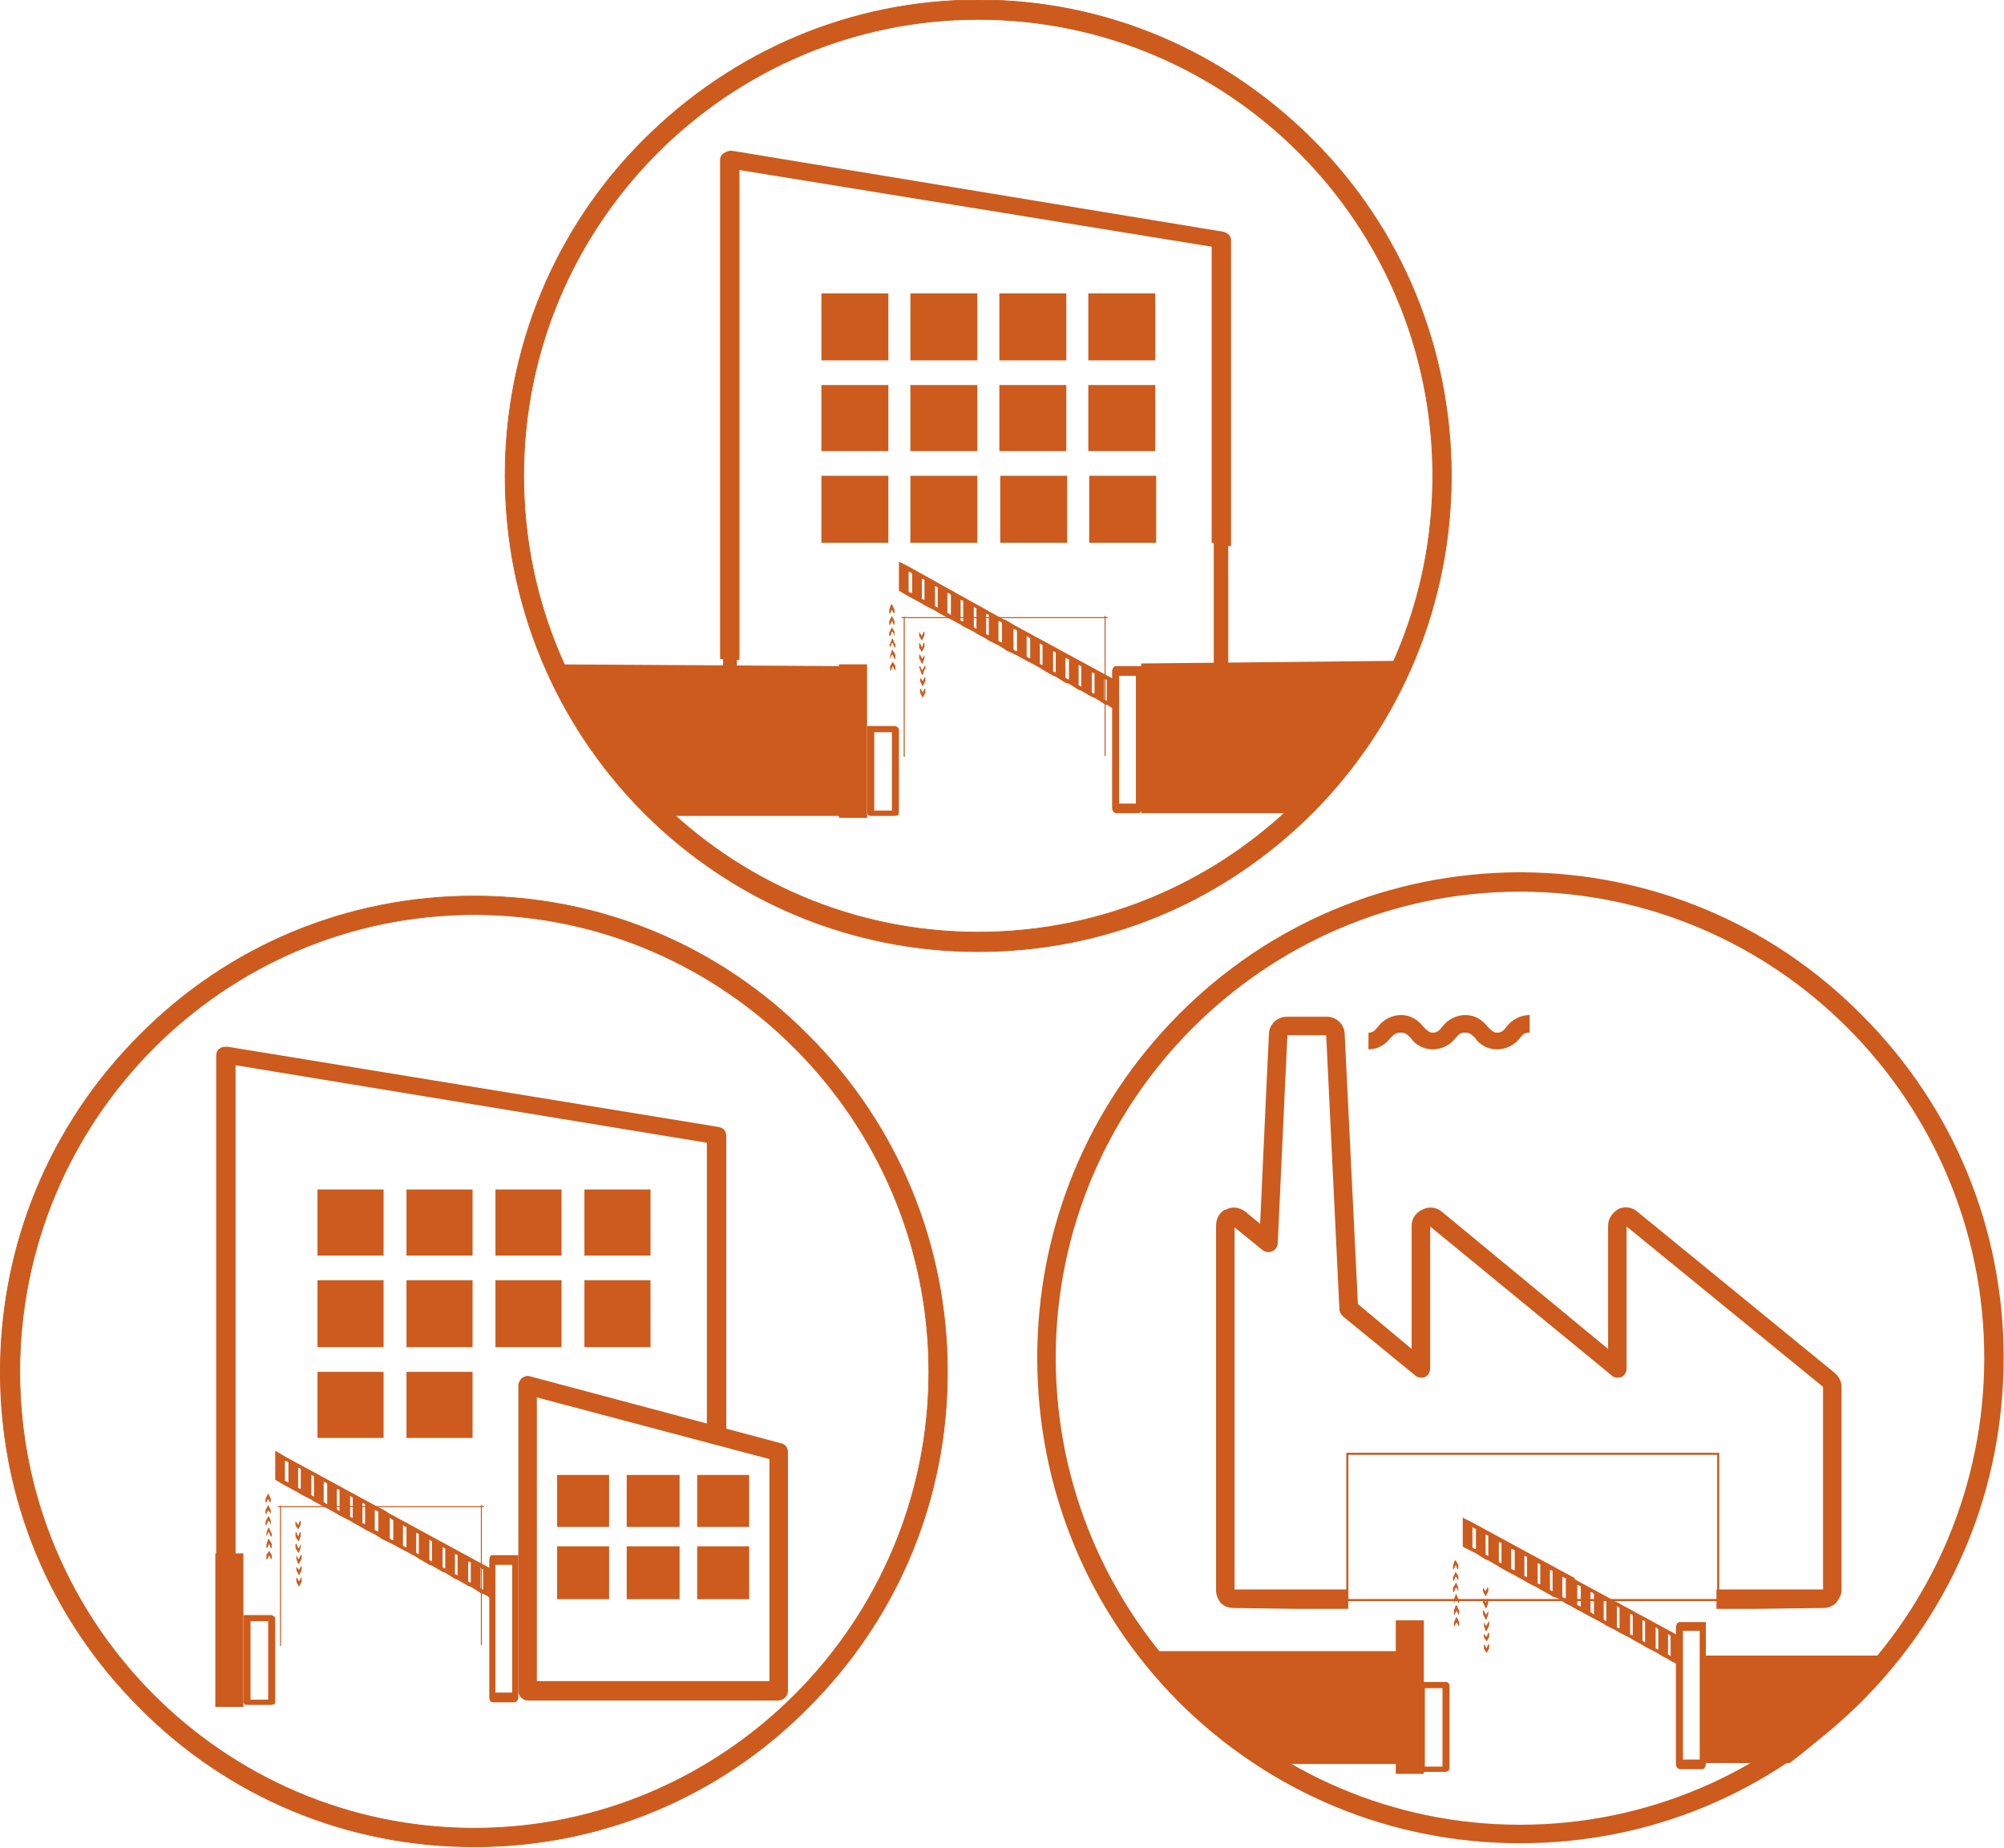 <?xml version="1.0" encoding="UTF-8"?>
<!DOCTYPE svg PUBLIC "-//W3C//DTD SVG 1.1//EN" "http://www.w3.org/Graphics/SVG/1.1/DTD/svg11.dtd">
<!-- Creator: CorelDRAW X6 -->
<svg xmlns="http://www.w3.org/2000/svg" xml:space="preserve" width="2277px" height="2099px" version="1.1" style="shape-rendering:geometricPrecision; text-rendering:geometricPrecision; image-rendering:optimizeQuality; fill-rule:evenodd; clip-rule:evenodd"
viewBox="0 0 2274 2097"
 xmlns:xlink="http://www.w3.org/1999/xlink">
 <defs>
  <style type="text/css">
   <![CDATA[
    .str1 {stroke:#CC5B1D;stroke-width:0.899}
    .str3 {stroke:#CC5B1D;stroke-width:1.18}
    .str2 {stroke:#CC5B1D;stroke-width:2.359}
    .str0 {stroke:#CC5B1D;stroke-width:1.18}
    .fil1 {fill:none}
    .fil2 {fill:#CC5B1D}
    .fil0 {fill:#CC5B1D;fill-rule:nonzero}
   ]]>
  </style>
 </defs>
 <g id="Camada_x0020_1">
  <g id="_557905752">
   <g>
    <path class="fil0" d="M308 1833c0,0 0,0 0,0 2,1 4,2 4,4l0 95c0,2 -2,3 -5,3l-26 0c-3,0 -5,-1 -5,-3l0 -12 0 -14 0 -26 0 -17 0 -30 31 0c1,0 1,0 1,0zm-24 7l0 23 0 17 0 26 0 14 0 9 20 0 0 -89 -20 0z"/>
    <g>
     <path class="fil0" d="M302 1705l2 -4c0,-1 0,-1 0,0l2 4c1,0 1,0 1,-1l0 -3c0,0 0,0 0,0l-3 -6c0,0 0,0 0,0l-3 6c0,0 0,0 0,1l0 3c0,0 0,1 1,0z"/>
     <path class="fil0" d="M302 1718l2 -4c0,-1 0,-1 0,0l3 4c0,0 0,0 0,-1l0 -3c0,0 0,0 0,0l-3 -6c0,0 0,0 0,0l-3 6c0,0 0,0 0,0l0 4c0,0 1,1 1,0z"/>
     <path class="fil0" d="M302 1731l2 -5c0,0 0,0 1,0l2 5c0,0 0,0 0,-1l0 -3c0,0 0,0 0,-1l-2 -5c-1,0 -1,0 -1,0l-3 6c0,0 0,0 0,0l0 3c0,1 1,2 1,1z"/>
     <path class="fil0" d="M302 1744l2 -5c0,0 1,0 1,0l2 5c0,0 1,0 1,-1l0 -3c0,0 0,0 -1,-1l-2 -5c0,0 -1,0 -1,0l-2 6c0,0 0,0 0,0l0 3c0,1 0,1 0,1z"/>
     <path class="fil0" d="M303 1757l2 -5c0,0 0,0 0,0l2 5c1,0 1,0 1,-1l0 -3c0,0 0,-1 0,-1l-3 -5c0,-1 0,-1 -1,0l-2 6c0,0 0,0 0,0l0 3c0,1 0,1 1,1z"/>
     <path class="fil0" d="M303 1770l2 -5c0,0 0,0 0,0l2 4c1,1 1,1 1,0l0 -3c0,0 0,-1 0,-1l-3 -5c0,-1 0,-1 0,0l-3 5c0,1 0,1 0,1l0 3c0,1 1,1 1,1z"/>
    </g>
    <g>
     <g>
      <line class="fil1 str0" x1="315" y1="1710" x2="549" y2= "1710" />
     </g>
     <g>
      <line class="fil1 str0" x1="546" y1="1708" x2="546" y2= "1867" />
     </g>
     <g>
      <line class="fil1 str0" x1="318" y1="1709" x2="318" y2= "1868" />
     </g>
    </g>
    <path class="fil0 str1" d="M538 1038c284,0 516,233 516,519 0,285 -232,518 -516,518 -285,0 -516,-233 -516,-518 0,-286 231,-519 516,-519zm0 1058c143,0 278,-56 379,-158 102,-102 158,-237 158,-381 0,-144 -56,-280 -158,-382 -101,-102 -236,-158 -379,-158 -144,0 -279,56 -380,158 -102,102 -158,238 -158,382 0,144 56,279 158,381 101,102 236,158 380,158z"/>
    <path class="fil0" d="M267 1765c0,0 0,-1 0,-1l0 -555 535 88 0 335 22 4 0 -347c0,-5 -3,-9 -9,-10l-557 -91c-3,0 -7,0 -9,2 -3,2 -4,5 -4,8l0 472 0 0c0,0 0,71 0,95l22 0z"/>
    <polygon class="fil0" points="663,1425 738,1425 738,1350 663,1350 "/>
    <polygon class="fil0" points="562,1425 637,1425 637,1350 562,1350 "/>
    <polygon class="fil0" points="461,1425 536,1425 536,1350 461,1350 "/>
    <polygon class="fil0" points="791,1733 850,1733 850,1674 791,1674 "/>
    <polygon class="fil0" points="711,1733 771,1733 771,1674 711,1674 "/>
    <polygon class="fil0" points="632,1733 691,1733 691,1674 632,1674 "/>
    <polygon class="fil0" points="791,1815 850,1815 850,1755 791,1755 "/>
    <polygon class="fil0" points="711,1815 771,1815 771,1755 711,1755 "/>
    <polygon class="fil0" points="632,1815 691,1815 691,1755 632,1755 "/>
    <polygon class="fil0" points="360,1425 435,1425 435,1350 360,1350 "/>
    <polygon class="fil0" points="663,1529 738,1529 738,1453 663,1453 "/>
    <polygon class="fil0" points="562,1529 637,1529 637,1453 562,1453 "/>
    <polygon class="fil0" points="461,1529 536,1529 536,1453 461,1453 "/>
    <polygon class="fil0" points="360,1529 435,1529 435,1453 360,1453 "/>
    <polygon class="fil0" points="461,1632 536,1632 536,1557 461,1557 "/>
    <polygon class="fil0" points="360,1632 435,1632 435,1557 360,1557 "/>
    <path class="fil0" d="M873 1908l-264 0 0 -322 264 70 0 252zm-274 22l284 0c6,0 11,-5 11,-11l0 -271c0,-5 -3,-9 -8,-10l-285 -76c-3,-1 -6,0 -9,2 -2,2 -4,5 -4,8l0 347c0,6 5,11 11,11z"/>
    <g>
     <path class="fil0" d="M559 1765c-1,0 -1,0 -1,0 -2,0 -3,3 -3,6l0 155c0,3 1,6 4,6l25 0c2,0 4,-3 4,-6l0 -19 0 -23 0 -43 0 -27 0 -49 -29 0c0,0 0,0 0,0zm22 11l0 38 0 27 0 43 0 23 0 14 -19 0 0 -145 19 0z"/>
     <path class="fil0" d="M545 1802l0 -23c0,0 0,0 1,1l1 1c1,0 1,0 1,0l0 23c0,0 0,0 -1,0l-1 -1c-1,0 -1,-1 -1,-1zm-14 -8l0 -22c0,0 0,0 0,0l2 1c0,0 1,0 1,0l0 23c0,0 -1,0 -1,0l-2 -1c0,0 0,-1 0,-1zm-15 -8l0 -22c0,0 0,0 1,0l2 1c0,0 0,0 0,0l0 23c0,0 0,0 0,0l-2 -1c-1,0 -1,-1 -1,-1zm-14 -8l0 -22c0,0 0,0 0,0l2 1c0,0 1,0 1,1l0 22c0,0 -1,0 -1,0l-2 -1c0,0 0,-1 0,-1zm-15 -8l0 -22c0,-1 0,0 1,0l1 1c1,0 1,0 1,1l0 22c0,0 0,0 -1,0l-1 -1c-1,0 -1,-1 -1,-1zm-15 -8l0 -22c0,-1 0,-1 1,0l2 1c0,0 0,0 0,0l0 23c0,0 0,0 0,0l-2 -1c-1,0 -1,-1 -1,-1zm-15 -8l0 -23c0,0 1,0 1,1l2 1c0,0 1,0 1,0l0 23c0,0 -1,0 -1,0l-2 -1c0,0 -1,-1 -1,-1zm-15 -8l0 -23c0,0 1,0 1,0l2 2c1,0 1,0 1,0l0 23c0,0 0,0 -1,0l-2 -1c0,-1 -1,-1 -1,-1zm0 -28l-10 -6c0,0 -1,0 -1,0l0 33c0,0 0,0 1,0l0 1 10 5 4 2 11 6 4 2 11 6 3 2 12 7 3 1 12 7 3 1 11 7 3 1 12 7 3 1 5 3 6 4 3 1 2 1 4 2 -1 0 5 3c0,0 1,0 1,0l0 -5 0 -23 0 -5c0,0 -1,0 -1,-1l-116 -63z"/>
     <path class="fil0" d="M425 1737l0 -23c0,0 1,0 1,0l2 1c0,0 1,1 1,1l0 22c0,0 -1,0 -1,0l-2 -1c0,0 -1,0 -1,0zm-14 -8l0 -23c0,0 1,0 1,0l2 1c0,0 0,1 0,1l0 23c0,0 0,0 0,-1l-2 -1c0,0 -1,0 -1,0zm-14 -8l0 -23c0,0 0,0 0,0l2 1c1,0 1,1 1,1l0 23c0,0 0,0 -1,-1l-2 0c0,-1 0,-1 0,-1zm-15 -8l0 -23c0,0 1,0 1,0l2 1c0,1 0,1 0,1l0 23c0,0 0,0 0,0l-2 -1c0,-1 -1,-1 -1,-1zm-15 -8l0 -23c0,0 1,0 1,0l2 1c1,1 1,1 1,1l0 23c0,0 0,0 -1,0l-2 -2c0,0 -1,0 -1,0zm-14 -8l0 -23c0,0 0,0 0,0l2 1c1,0 1,1 1,1l0 23c0,0 0,0 -1,-1l-2 -1c0,0 0,0 0,0zm-15 -8l0 -23c0,0 0,0 1,0l2 1c0,0 0,1 0,1l0 22c0,1 0,1 0,0l-2 -1c-1,0 -1,0 -1,0zm-15 -9l0 -22c0,0 0,0 1,0l2 1c0,0 1,1 1,1l0 22c0,1 -1,0 -1,0l-2 -1c-1,0 -1,0 -1,-1zm0 -27l-10 -6c-1,0 -1,0 -1,0l0 32c0,0 0,1 1,1l0 0 10 6 4 2 11 6 3 2 12 6 3 2 11 6 4 2 11 6 3 2 12 6 3 2 11 6 3 2 6 3 6 3 3 2 2 1 3 2 0 0 5 2c0,0 0,0 0,0l0 -5 0 -23 0 -4c0,-1 0,-1 0,-1l-116 -63z"/>
    </g>
    <rect class="fil2" x="244" y="1763" width="31.859" height="174.243"/>
    <g>
     <path class="fil0" d="M341 1791l-2 4c0,1 0,1 0,0l-2 -4c-1,-1 -1,0 -1,1l0 3c0,0 0,0 0,0l3 6c0,0 0,0 0,0l3 -6c0,0 0,0 0,-1l0 -3c0,-1 0,-1 -1,0z"/>
     <path class="fil0" d="M341 1778l-2 4c0,1 0,1 0,0l-3 -4c0,-1 0,0 0,1l0 3c0,0 0,0 0,0l3 6c0,0 0,0 0,0l3 -6c0,0 0,0 0,-1l0 -3c0,0 -1,-1 -1,0z"/>
     <path class="fil0" d="M341 1765l-2 4c0,1 0,1 -1,0l-2 -4c0,0 0,0 0,1l0 3c0,0 0,0 0,0l2 6c1,0 1,0 1,0l3 -6c0,0 0,0 0,0l0 -4c0,0 -1,-1 -1,0z"/>
     <path class="fil0" d="M341 1752l-2 5c0,0 -1,0 -1,0l-2 -5c0,0 -1,0 -1,1l0 3c0,0 0,0 0,1l3 5c0,0 1,0 1,0l2 -6c0,0 0,0 0,0l0 -3c0,-1 0,-2 0,-1z"/>
     <path class="fil0" d="M340 1739l-2 5c0,0 0,0 0,0l-2 -5c-1,0 -1,0 -1,1l0 3c0,0 0,0 0,1l3 5c0,0 0,0 1,0l2 -6c0,0 0,0 0,0l0 -3c0,-1 0,-1 -1,-1z"/>
     <path class="fil0" d="M340 1726l-2 5c0,0 0,0 0,0l-3 -5c0,0 0,0 0,1l0 3c0,0 0,1 0,1l3 5c0,1 0,1 0,0l3 -6c0,0 0,0 0,0l0 -3c0,-1 -1,-1 -1,-1z"/>
    </g>
   </g>
   <g>
    <path class="fil2" d="M1934 1879l212 0 0 5c-33,46 -72,85 -115,117l-97 0 0 -122z"/>
    <path class="fil2" d="M1590 1874l-293 0 0 5c46,48 100,90 160,123l133 0 0 -128z"/>
    <path class="fil0" d="M1380 1391c0,-8 4,-15 10,-18 0,0 1,0 1,0 7,-4 15,-3 22,2l17 14 7 -152 3 -63c0,-11 9,-20 20,-20l0 0 46 0 0 0c11,0 20,9 20,20l15 306 61 51 0 -140c0,-8 5,-15 12,-18 7,-4 16,-3 22,2l189 156 0 -140c0,-8 5,-15 12,-19 7,-3 15,-2 21,3l224 183c5,4 8,10 8,16l0 231c0,5 -3,10 -6,14 -4,4 -9,6 -15,6l-78 1 -4 0 -39 0 0 -22 39 0 1 0 81 0 0 -230 -223 -182 0 161c0,4 -2,8 -6,10 -4,1 -8,1 -11,-2l-206 -169 0 161c0,4 -2,8 -6,10 -3,1 -8,1 -11,-2l-82 -67c-2,-2 -4,-5 -4,-8l-15 -311 -44 0 -3 63 -8 173c0,4 -3,8 -6,9 -4,2 -8,1 -11,-1l-32 -26 0 411 74 0 1 0 54 0 0 22 -54 0 -4 0 -72 -1c-6,0 -11,-2 -15,-6 -3,-4 -5,-9 -5,-14l0 -414z"/>
    <path class="fil0" d="M1725 1012c291,0 527,238 527,529 0,292 -236,530 -527,530 -290,0 -527,-238 -527,-530 0,-291 237,-529 527,-529zm3 -22l-6 0c-145,1 -282,58 -385,162 -103,104 -160,242 -160,389 0,148 57,286 160,390 104,104 242,161 388,161 147,0 284,-57 388,-161 104,-104 161,-242 161,-390 0,-147 -57,-285 -161,-389 -103,-104 -240,-161 -385,-162z"/>
    <path class="fil0" d="M1553 1191c10,0 19,-5 25,-13 5,-5 7,-6 12,-6 4,0 6,1 11,6l0 0c5,8 15,13 25,13 10,0 20,-5 26,-13 4,-5 6,-6 11,-6 4,0 6,1 11,6 5,8 15,13 25,13 10,0 20,-5 26,-13 4,-5 6,-6 11,-6l0 -20 0 0c-10,0 -20,5 -26,13 -4,5 -6,7 -11,7 -4,0 -6,-2 -11,-7 -6,-8 -15,-13 -25,-13 -10,0 -20,5 -26,13 -4,5 -6,7 -11,7 -4,0 -6,-2 -11,-7l0 0c-6,-8 -15,-13 -25,-13 -10,0 -20,5 -26,13 -4,5 -6,7 -11,7l0 19z"/>
    <path class="fil0" d="M1641 1909c0,0 0,0 0,0 2,0 4,2 4,4l0 94c0,2 -2,4 -5,4l-27 0c-2,0 -4,-2 -4,-4l0 -12 0 -13 0 -26 0 -17 0 -30 31 0c0,0 1,0 1,0zm-24 7l0 23 0 17 0 26 0 13 0 10 20 0 0 -89 -20 0z"/>
    <g>
     <path class="fil0" d="M1650 1781l2 -5c0,0 0,0 0,0l2 5c1,0 1,0 1,-1l0 -3c0,0 0,-1 0,-1l-3 -5c0,0 0,0 -1,0l-2 6c0,0 0,0 0,0l0 3c0,1 0,1 1,1z"/>
     <path class="fil0" d="M1650 1794l2 -5c0,0 0,0 0,0l3 5c0,0 0,0 0,-1l0 -3c0,0 0,-1 0,-1l-3 -5c0,-1 0,-1 0,0l-3 6c0,0 0,0 0,0l0 3c0,1 1,1 1,1z"/>
     <path class="fil0" d="M1650 1807l2 -5c0,0 0,0 1,0l2 4c0,1 0,1 0,0l0 -3c0,0 0,-1 0,-1l-2 -5c-1,-1 -1,-1 -1,0l-3 5c0,1 0,1 0,1l0 3c0,1 1,1 1,1z"/>
     <path class="fil0" d="M1650 1820l2 -5c0,0 1,0 1,0l2 4c0,1 1,0 1,0l0 -3c0,-1 0,-1 -1,-1l-2 -5c0,-1 -1,-1 -1,0l-2 5c0,0 0,1 0,1l0 3c0,1 0,1 0,1z"/>
     <path class="fil0" d="M1651 1832l2 -4c0,0 0,0 0,0l2 4c0,1 1,0 1,0l0 -3c0,-1 0,-1 0,-1l-3 -6c0,0 0,0 -1,0l-2 6c0,0 0,1 0,1l0 3c0,1 0,1 1,0z"/>
     <path class="fil0" d="M1651 1845l2 -4c0,0 0,0 0,0l2 4c1,1 1,0 1,0l0 -4c0,0 0,0 0,0l-3 -6c0,0 0,0 0,0l-3 6c0,0 0,0 0,1l0 3c0,1 1,1 1,0z"/>
    </g>
    <rect class="fil2" x="1584" y="1839" width="31.859" height="174.243"/>
    <g>
     <path class="fil0" d="M1689 1866l-2 5c0,0 0,0 0,0l-2 -4c-1,-1 -1,-1 -1,0l0 3c0,1 0,1 0,1l3 5c0,1 0,1 0,0l3 -5c0,-1 0,-1 0,-1l0 -3c0,-1 0,-1 -1,-1z"/>
     <path class="fil0" d="M1689 1853l-2 5c0,0 0,0 0,0l-3 -4c0,-1 0,0 0,0l0 3c0,1 0,1 0,1l3 5c0,1 0,1 0,0l3 -5c0,0 0,-1 0,-1l0 -3c0,-1 -1,-1 -1,-1z"/>
     <path class="fil0" d="M1689 1841l-2 4c0,0 -1,0 -1,0l-2 -4c0,-1 -1,0 0,0l0 3c0,1 0,1 0,1l2 6c1,0 1,0 1,0l3 -6c0,0 0,-1 0,-1l0 -3c0,-1 -1,-1 -1,0z"/>
     <path class="fil0" d="M1689 1828l-2 4c0,0 -1,1 -1,0l-2 -4c0,-1 -1,0 -1,0l0 4c0,0 0,0 0,0l3 6c0,0 1,0 1,0l2 -6c0,0 0,0 0,-1l0 -3c0,-1 0,-1 0,0z"/>
     <path class="fil0" d="M1688 1815l-2 4c0,1 0,1 0,0l-2 -4c-1,-1 -1,0 -1,1l0 3c0,0 0,0 0,0l3 6c0,0 0,0 1,0l2 -6c0,0 0,0 0,-1l0 -3c0,0 0,-1 -1,0z"/>
     <path class="fil0" d="M1688 1802l-2 4c0,1 0,1 0,0l-3 -4c0,0 0,0 0,1l0 3c0,0 0,0 0,0l3 6c0,0 0,0 0,0l3 -6c0,0 0,0 0,0l0 -4c0,0 -1,-1 -1,0z"/>
    </g>
    <rect class="fil1 str2" x="1529" y="1650" width="421" height="166"/>
    <g>
     <path class="fil0" d="M1907 1841c-1,0 -1,0 -1,0 -2,0 -4,3 -4,6l0 155c0,3 2,6 5,6l25 0c2,0 4,-3 4,-6l0 -20 0 -22 0 -43 0 -27 0 -49 -29 0c0,0 0,0 0,0zm22 10l0 39 0 27 0 43 0 22 0 15 -19 0 0 -146 19 0z"/>
     <path class="fil0" d="M1893 1878l0 -23c0,0 0,0 1,0l1 1c1,0 1,1 1,1l0 22c0,1 0,1 -1,0l-1 -1c-1,0 -1,0 -1,0zm-14 -8l0 -23c0,0 0,0 0,0l2 1c0,1 1,1 1,1l0 23c0,0 -1,0 -1,0l-2 -1c0,-1 0,-1 0,-1zm-15 -8l0 -23c0,0 0,0 1,0l2 1c0,1 0,1 0,1l0 23c0,0 0,0 0,0l-2 -1c-1,-1 -1,-1 -1,-1zm-14 -8l0 -23c0,0 0,0 0,1l2 0c0,1 1,1 1,1l0 23c0,0 -1,0 -1,0l-2 -1c0,-1 0,-1 0,-1zm-15 -8l0 -23c0,0 0,0 0,0l2 1c1,1 1,1 1,1l0 23c0,0 0,0 -1,0l-2 -1c0,-1 0,-1 0,-1zm-15 -8l0 -23c0,0 0,0 1,0l2 1c0,1 0,1 0,1l0 23c0,0 0,0 0,0l-2 -1c-1,-1 -1,-1 -1,-1zm-15 -8l0 -23c0,0 1,0 1,0l2 1c0,1 1,1 1,1l0 23c0,0 -1,0 -1,0l-2 -2c0,0 -1,0 -1,0zm-15 -8l0 -23c0,0 1,0 1,0l2 1c1,0 1,1 1,1l0 22c0,1 0,1 -1,0l-2 -1c0,0 -1,0 -1,0zm0 -28l-10 -6c0,0 -1,0 -1,0l0 32c0,1 0,1 1,1l0 0 10 6 4 2 11 6 4 2 11 6 3 2 12 6 3 2 12 6 3 2 11 6 3 2 12 6 3 2 5 3 6 3 3 2 2 1 4 2 -1 0 5 2c0,0 1,0 1,0l0 -4 0 -24 0 -4c0,0 -1,-1 -1,-1l-116 -63z"/>
     <path class="fil0" d="M1773 1812l0 -22c0,-1 1,0 1,0l2 1c0,0 1,0 1,0l0 23c0,0 -1,0 -1,0l-2 -1c0,0 -1,-1 -1,-1zm-14 -8l0 -22c0,0 1,0 1,0l2 1c0,0 0,0 0,1l0 22c0,0 0,0 0,0l-2 -1c0,0 -1,0 -1,-1zm-14 -8l0 -22c0,0 0,0 0,0l2 1c1,0 1,0 1,1l0 22c0,0 0,0 -1,0l-2 -1c0,0 0,0 0,-1zm-15 -7l0 -23c0,0 1,0 1,0l2 1c0,0 0,1 0,1l0 22c0,0 0,0 0,0l-2 -1c0,0 -1,0 -1,0zm-15 -9l0 -22c0,0 1,0 1,0l2 1c1,0 1,1 1,1l0 22c0,0 0,0 -1,0l-2 -1c0,0 -1,0 -1,-1zm-14 -8l0 -22c0,0 0,0 0,0l2 1c1,0 1,0 1,1l0 22c0,0 0,0 -1,0l-2 -1c0,0 0,-1 0,-1zm-15 -8l0 -22c0,-1 0,0 1,0l2 1c0,0 0,0 0,1l0 22c0,0 0,0 0,0l-2 -1c-1,0 -1,-1 -1,-1zm-15 -8l0 -22c0,-1 0,-1 1,0l2 1c0,0 1,0 1,0l0 23c0,0 -1,0 -1,0l-2 -1c-1,0 -1,-1 -1,-1zm0 -28l-10 -5c-1,-1 -1,-1 -1,-1l0 33c0,0 0,0 1,1l0 0 10 5 4 2 11 7 3 1 12 7 3 2 11 6 4 2 11 6 3 2 12 6 3 2 11 6 3 2 6 2 6 4 3 2 2 1 3 1 0 0 5 3c0,0 0,0 0,0l0 -5 0 -23 0 -5c0,0 0,0 0,-1l-116 -63z"/>
    </g>
   </g>
   <g>
    <path class="fil0" d="M1016 824c0,0 0,0 0,0 2,1 4,2 4,4l0 95c0,2 -2,3 -5,3l-27 0c-2,0 -4,-1 -4,-3l0 -12 0 -14 0 -26 0 -17 0 -30 31 0c0,0 1,0 1,0zm-24 7l0 23 0 17 0 26 0 14 0 9 20 0 0 -89 -20 0z"/>
    <g>
     <path class="fil0" d="M1010 696l2 -4c0,-1 0,-1 0,0l2 4c1,0 1,0 1,-1l0 -3c0,0 0,0 0,0l-3 -6c0,0 0,0 -1,0l-2 6c0,0 0,0 0,0l0 4c0,0 0,1 1,0z"/>
     <path class="fil0" d="M1010 709l2 -4c0,-1 0,-1 0,-1l2 5c1,0 1,0 1,-1l0 -3c0,0 0,0 0,0l-3 -6c0,0 0,0 0,0l-3 6c0,0 0,0 0,0l0 4c0,0 1,1 1,0z"/>
     <path class="fil0" d="M1010 722l2 -5c0,0 0,0 1,0l2 5c0,0 0,0 0,-1l0 -3c0,0 0,0 0,-1l-3 -5c0,0 0,0 0,0l-3 6c0,0 0,0 0,0l0 3c0,1 1,1 1,1z"/>
     <path class="fil0" d="M1010 735l2 -5c0,0 1,0 1,0l2 5c0,0 1,0 1,-1l0 -3c0,0 -1,-1 -1,-1l-2 -5c0,0 -1,0 -1,0l-2 6c0,0 -1,0 -1,0l1 3c0,1 0,1 0,1z"/>
     <path class="fil0" d="M1010 748l2 -5c1,0 1,0 1,0l2 5c0,0 1,0 1,-1l0 -3c0,0 0,-1 0,-1l-3 -5c0,-1 0,-1 -1,0l-2 6c0,0 0,0 0,0l0 3c0,1 0,1 0,1z"/>
     <path class="fil0" d="M1011 761l2 -5c0,0 0,0 0,0l2 4c1,1 1,1 1,0l0 -3c0,-1 0,-1 0,-1l-3 -5c0,-1 0,-1 0,0l-3 5c0,1 0,1 0,1l0 3c0,1 0,1 1,1z"/>
    </g>
    <g>
     <g>
      <line class="fil1 str0" x1="1023" y1="701" x2="1257" y2= "701" />
     </g>
     <g>
      <line class="fil1 str0" x1="1254" y1="699" x2="1254" y2= "858" />
     </g>
     <g>
      <line class="fil1 str0" x1="1026" y1="700" x2="1026" y2= "859" />
     </g>
    </g>
    <path class="fil0 str1" d="M1110 22c285,0 516,232 516,518 0,286 -231,518 -516,518 -284,0 -516,-232 -516,-518 0,-286 232,-518 516,-518zm0 1058c144,0 278,-56 380,-158 101,-102 157,-238 157,-382 0,-144 -56,-280 -157,-381 -102,-102 -236,-159 -380,-159 -143,0 -278,57 -380,159 -101,101 -157,237 -157,381 0,144 56,280 157,382 102,102 237,158 380,158z"/>
    <path class="fil0" d="M839 749c0,-1 0,-1 0,-2l0 -554 536 87 0 336 22 4 0 -348c0,-4 -4,-8 -9,-9l-558 -92c-3,0 -6,1 -9,3 -2,1 -4,4 -4,7l0 472 0 0c0,0 0,72 0,95l22 1z"/>
    <polygon class="fil0" points="1235,409 1311,409 1311,333 1235,333 "/>
    <polygon class="fil0" points="1134,409 1210,409 1210,333 1134,333 "/>
    <polygon class="fil0" points="1033,409 1109,409 1109,333 1033,333 "/>
    <polygon class="fil0" points="932,409 1008,409 1008,333 932,333 "/>
    <polygon class="fil0" points="1235,512 1311,512 1311,437 1235,437 "/>
    <polygon class="fil0" points="1134,512 1210,512 1210,437 1134,437 "/>
    <polygon class="fil0" points="1033,512 1109,512 1109,437 1033,437 "/>
    <polygon class="fil0" points="932,512 1008,512 1008,437 932,437 "/>
    <polygon class="fil0" points="1033,616 1109,616 1109,540 1033,540 "/>
    <polygon class="fil0" points="932,616 1008,616 1008,540 932,540 "/>
    <g>
     <path class="fil0" d="M1266 756c0,0 0,0 0,0 -2,0 -4,3 -4,6l0 155c0,3 2,6 5,6l25 0c2,0 4,-3 4,-6l0 -20 0 -22 0 -43 0 -27 0 -49 -29 0c0,0 0,0 -1,0zm23 11l0 38 0 27 0 43 0 22 0 15 -19 0 0 -145 19 0z"/>
     <path class="fil0" d="M1253 793l0 -23c0,0 0,0 0,1l2 0c1,1 1,1 1,1l0 23c0,0 0,0 -1,0l-2 -1c0,-1 0,-1 0,-1zm-14 -8l0 -22c0,-1 0,-1 0,0l2 1c0,0 1,0 1,0l0 23c0,0 -1,0 -1,0l-2 -1c0,0 0,-1 0,-1zm-15 -8l0 -22c0,-1 0,0 1,0l1 1c1,0 1,0 1,0l0 23c0,0 0,0 -1,0l-1 -1c-1,0 -1,-1 -1,-1zm-15 -8l0 -22c0,0 1,0 1,0l2 1c0,0 1,0 1,0l0 23c0,0 -1,0 -1,0l-2 -1c0,0 -1,-1 -1,-1zm-14 -8l0 -22c0,-1 0,-1 0,0l2 1c1,0 1,0 1,1l0 22c0,0 0,0 -1,0l-2 -1c0,0 0,-1 0,-1zm-15 -8l0 -22c0,-1 0,-1 1,0l2 1c0,0 0,0 0,0l0 23c0,0 0,0 0,0l-2 -1c-1,0 -1,-1 -1,-1zm-15 -8l0 -23c0,0 0,0 1,0l2 2c0,0 1,0 1,0l0 23c0,0 -1,0 -1,0l-2 -1c-1,-1 -1,-1 -1,-1zm-15 -8l0 -23c0,0 1,0 1,0l2 1c1,1 1,1 1,1l0 23c0,0 0,0 -1,0l-2 -1c0,-1 -1,-1 -1,-1zm0 -28l-10 -6c0,0 -1,0 -1,0l0 33c0,0 0,0 1,0l0 1 10 5 4 2 11 6 4 2 11 6 3 2 12 7 3 1 11 7 4 1 11 7 3 1 12 7 3 1 5 3 6 4 3 1 2 1 3 2 0 0 5 3c0,0 1,0 1,0l0 -5 0 -23 0 -5c0,0 -1,-1 -1,-1l-116 -63z"/>
     <path class="fil0" d="M1133 727l0 -22c0,0 1,0 1,0l2 1c0,0 1,1 1,1l0 22c0,0 -1,0 -1,0l-2 -1c0,0 -1,0 -1,-1zm-14 -7l0 -23c0,0 1,0 1,0l2 1c0,0 0,1 0,1l0 22c0,1 0,1 0,0l-2 -1c0,0 -1,0 -1,0zm-14 -8l0 -23c0,0 0,0 0,0l2 1c1,0 1,1 1,1l0 22c0,1 0,1 -1,0l-2 -1c0,0 0,0 0,0zm-15 -8l0 -23c0,0 0,0 1,0l2 1c0,0 0,1 0,1l0 23c0,0 0,0 0,-1l-2 0c-1,-1 -1,-1 -1,-1zm-15 -8l0 -23c0,0 1,0 1,0l2 1c0,1 1,1 1,1l0 23c0,0 -1,0 -1,-1l-2 -1c0,0 -1,0 -1,0zm-14 -8l0 -23c0,0 0,0 0,0l2 1c1,0 1,1 1,1l0 22c0,1 0,1 -1,0l-2 -1c0,0 0,0 0,0zm-15 -9l0 -22c0,0 0,0 1,0l2 1c0,0 0,1 0,1l0 22c0,1 0,1 0,0l-2 -1c-1,0 -1,0 -1,-1zm-15 -8l0 -22c0,0 0,0 1,0l2 1c0,0 1,1 1,1l0 22c0,0 -1,0 -1,0l-2 -1c-1,0 -1,0 -1,-1zm0 -28l-10 -5c-1,0 -1,-1 -1,0l0 32c0,0 0,1 0,1l1 0 10 6 4 2 11 6 3 2 12 6 3 2 11 6 4 2 11 6 3 2 12 6 3 2 11 6 3 2 6 3 6 3 3 2 2 1 3 2 0 0 4 2c1,0 1,0 1,0l0 -5 0 -23 0 -5c0,0 0,0 -1,0l-115 -64z"/>
    </g>
    <rect class="fil2" x="952" y="754" width="31.859" height="174.243"/>
    <g>
     <path class="fil0" d="M1049 782l-2 4c0,0 0,0 0,0l-2 -4c-1,-1 -1,0 -1,0l0 4c0,0 0,0 0,0l3 6c0,0 0,0 0,0l3 -6c0,0 0,-1 0,-1l0 -3c0,-1 0,-1 -1,0z"/>
     <path class="fil0" d="M1049 769l-2 4c0,1 0,1 0,0l-3 -4c0,-1 0,0 0,1l0 3c0,0 0,0 0,0l3 6c0,0 0,0 0,0l3 -6c0,0 0,0 0,-1l0 -3c0,0 -1,-1 -1,0z"/>
     <path class="fil0" d="M1049 756l-2 4c0,1 -1,1 -1,0l-2 -4c0,0 -1,0 -1,1l1 3c0,0 0,0 0,0l2 6c1,0 1,0 1,0l2 -6c1,0 1,0 1,-1l0 -3c0,0 -1,-1 -1,0z"/>
     <path class="fil0" d="M1049 743l-2 4c-1,1 -1,1 -1,0l-2 -4c0,0 -1,0 -1,1l0 3c0,0 0,0 0,0l3 6c0,0 1,0 1,0l2 -6c0,0 0,0 0,0l0 -4c0,0 0,-1 0,0z"/>
     <path class="fil0" d="M1048 730l-2 5c0,0 0,0 0,0l-2 -5c-1,0 -1,0 -1,1l0 3c0,0 0,0 0,1l3 5c0,0 0,0 0,0l3 -6c0,0 0,0 0,0l0 -3c0,-1 0,-2 -1,-1z"/>
     <path class="fil0" d="M1048 717l-2 5c0,0 0,0 0,0l-3 -5c0,0 0,0 0,1l0 3c0,0 0,1 0,1l3 5c0,0 0,0 0,0l3 -6c0,0 0,0 0,0l0 -3c0,-1 -1,-1 -1,-1z"/>
    </g>
    <polygon class="fil0" points="1236,616 1312,616 1312,540 1236,540 "/>
    <polygon class="fil0" points="1135,616 1211,616 1211,540 1135,540 "/>
    <rect class="fil2 str3" x="1378" y="613" width="15.233" height="249.171"/>
    <rect class="fil2 str3" x="821" y="637" width="14.463" height="236.561"/>
    <path class="fil2" d="M953 756l-329 -2 4 8c19,24 27,45 38,65 20,34 40,64 77,99l210 0 0 -170z"/>
    <path class="fil2" d="M1295 753l293 -3 -3 9c-17,24 -25,45 -35,65 -17,34 -35,64 -68,99l-187 0 0 -170z"/>
   </g>
  </g>
 </g>
</svg>

